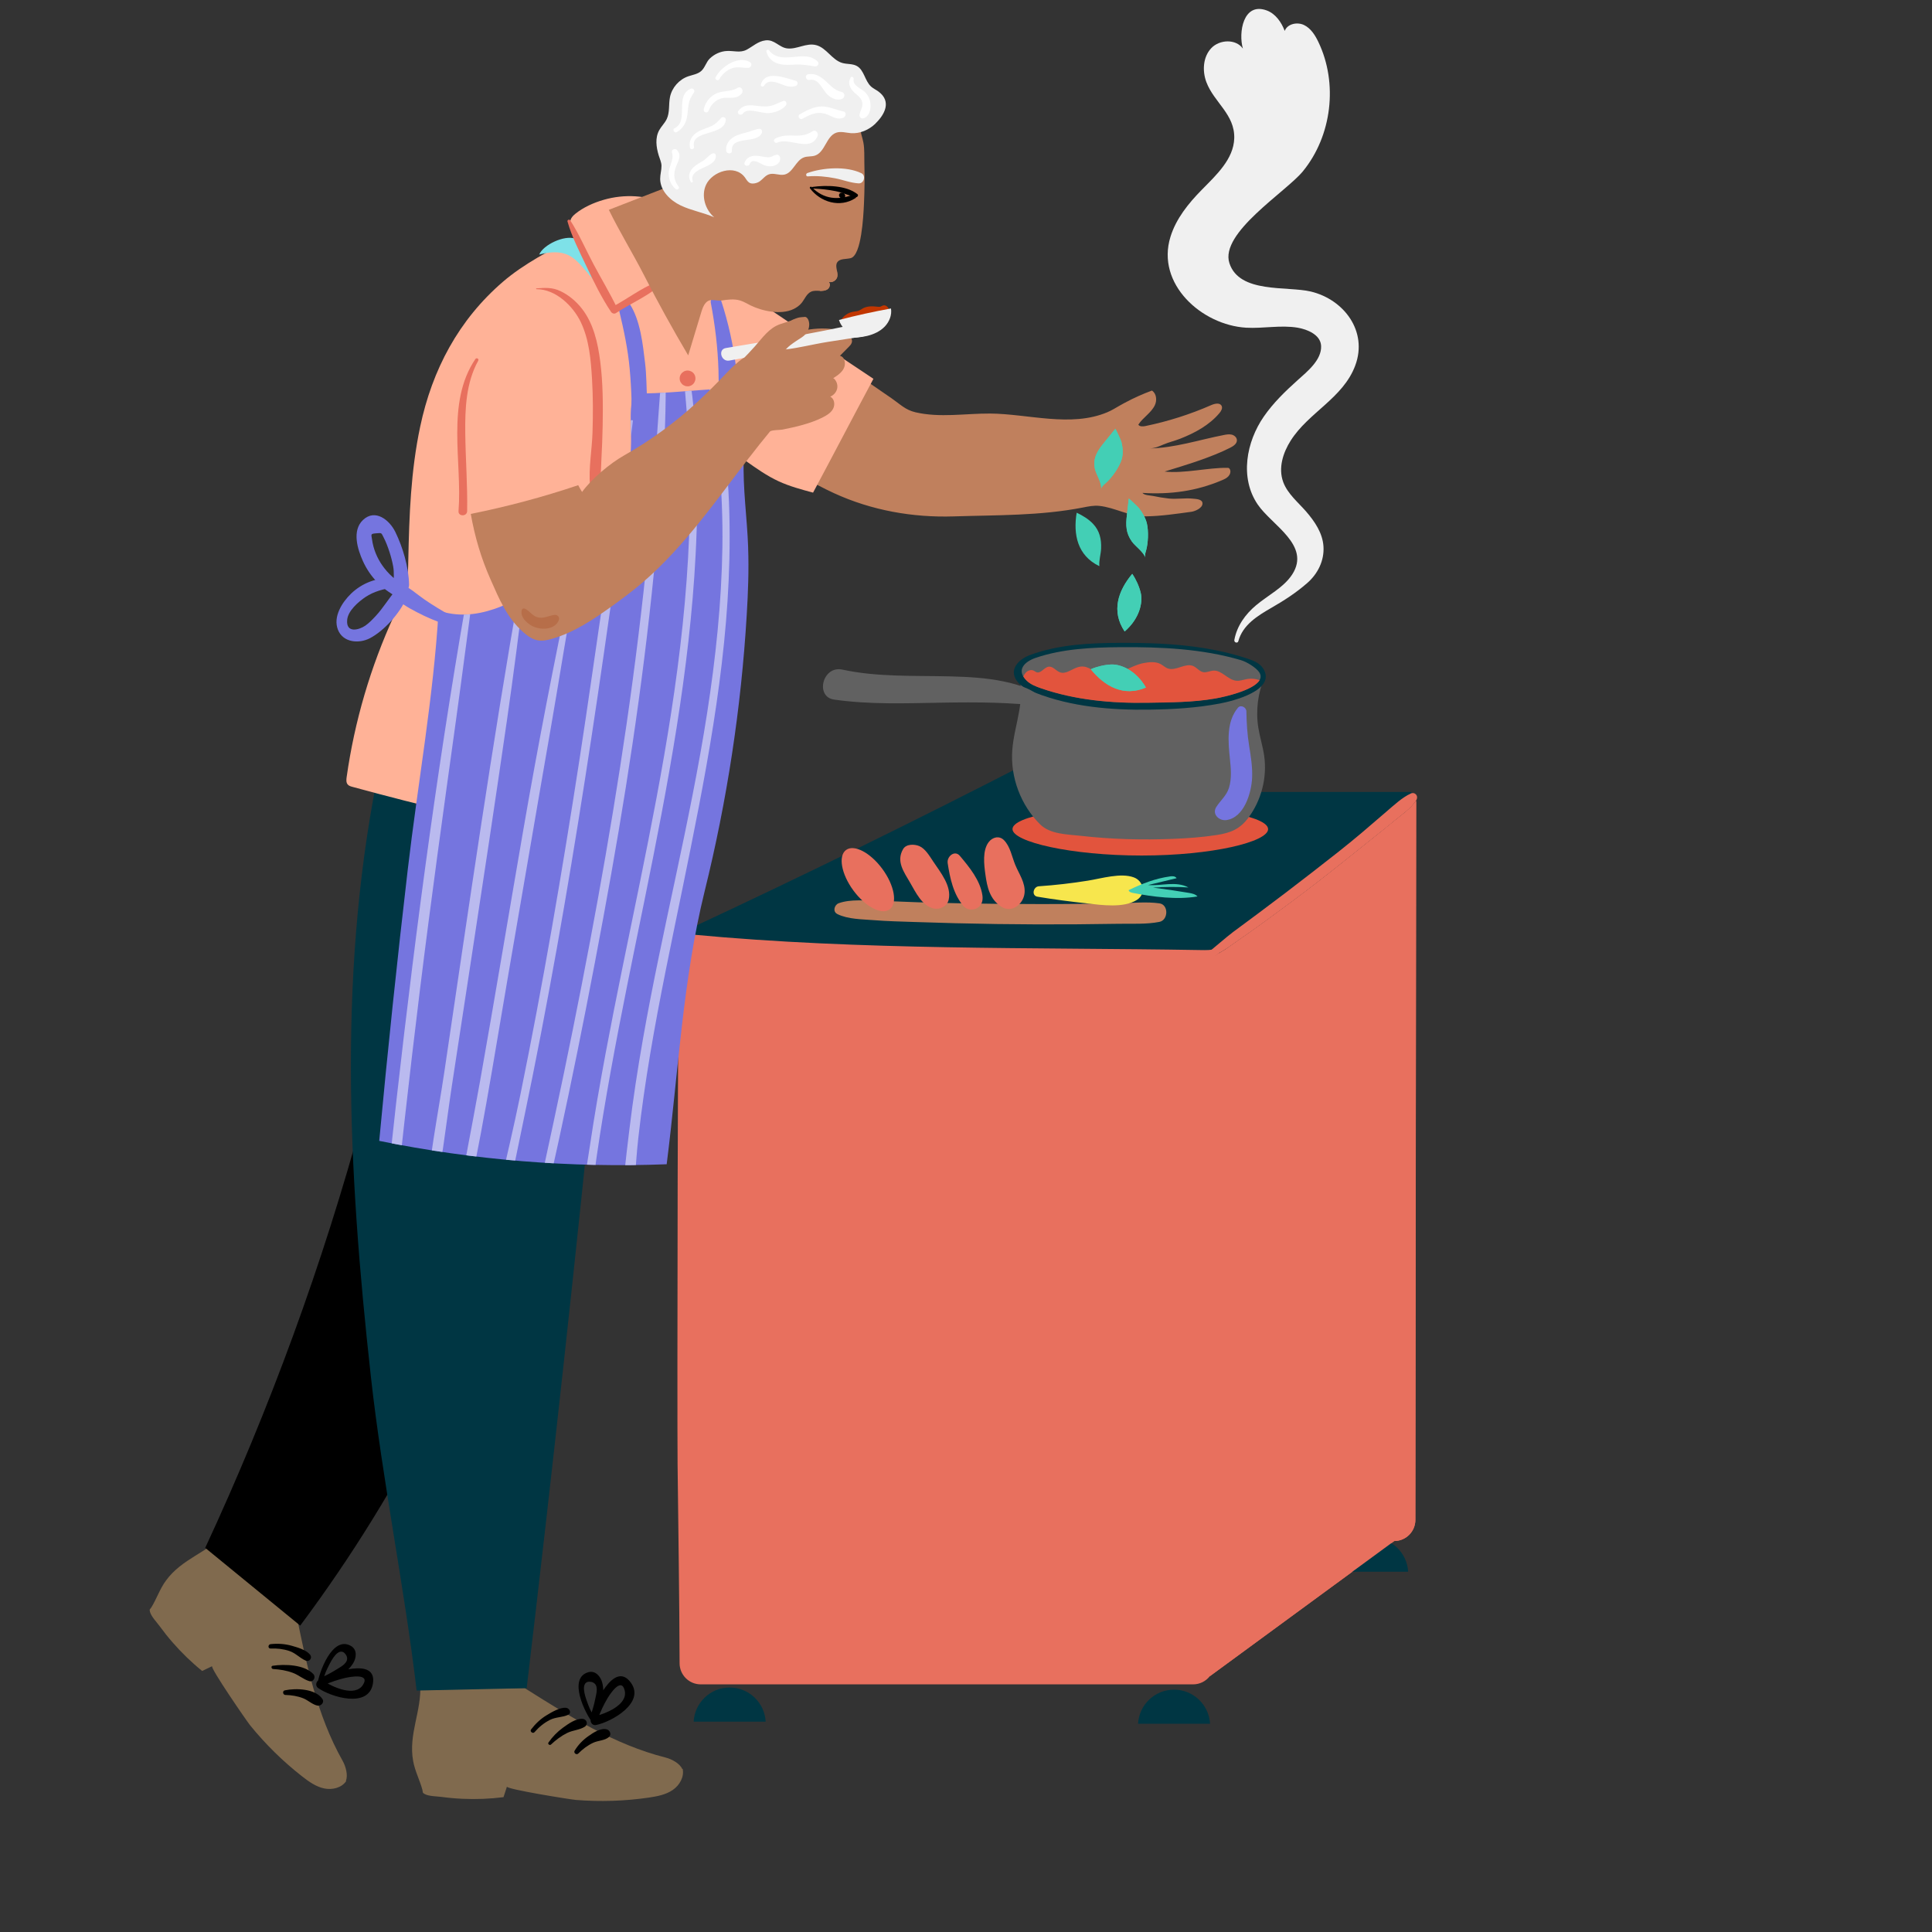 <?xml version="1.0" encoding="UTF-8"?>
<svg xmlns="http://www.w3.org/2000/svg" xmlns:xlink="http://www.w3.org/1999/xlink" viewBox="0 0 566.93 566.93">
  <rect x="0" y="0" width="566.93" height="566.93" fill="#333333" stroke="none"/>
  <defs>
    <style>
      .cls-1 {
        fill: #babaef;
      }

      .cls-2 {
        fill: none;
      }

      .cls-3, .cls-4 {
        fill: #43cfb5;
      }

      .cls-3, .cls-5, .cls-6 {
        mix-blend-mode: multiply;
      }

      .cls-7 {
        fill: #ffb297;
      }

      .cls-8 {
        fill: #003643;
      }

      .cls-9, .cls-6 {
        fill: #e8705e;
      }

      .cls-10 {
        fill: #806a4e;
      }

      .cls-5, .cls-11 {
        fill: #c0805d;
      }

      .cls-12 {
        isolation: isolate;
      }

      .cls-13 {
        fill: #b76e49;
      }

      .cls-14 {
        fill: #fff;
      }

      .cls-15 {
        fill: #f0f0f0;
      }

      .cls-16 {
        fill: #7575df;
      }

      .cls-17 {
        fill: #e2543d;
      }

      .cls-18 {
        fill: #7ee1e8;
      }

      .cls-19 {
        fill: #616161;
      }

      .cls-20 {
        clip-path: url(#clippath);
      }

      .cls-21 {
        fill: #f7e64d;
      }

      .cls-22 {
        fill: #c13600;
      }
    </style>
    <clipPath id="clippath">
      <path class="cls-2" d="M219.54,160.61c-.3-8.63-1.61-17.3-1.29-25.95.08-2.3,3.27-20.66,4.18-20.61-11.59-.69-22.92,1.4-34.6,1.4-.61.03-1.26.08-1.73.46-.56.45-.69,1.24-.77,1.95-.56,5.22.16,10.51-.33,15.74-1.42,15.22-12.69,27.72-24.96,36.83-9.08,6.73-20.68,12.49-31.34,8.71-1.48,25.35-6.1,50.76-9.05,76.03-3.1,26.5-5.89,53.04-8.37,79.61,27.71,5.65,56.09,7.96,84.35,6.86,3.39-26.7,4.72-54.1,11.16-80.19,6.56-26.54,10.7-53.68,12.33-80.98.4-6.61.65-13.24.41-19.86Z"/>
    </clipPath>
  </defs>
  <g class="cls-12">
    <g id="Illustrations">
      <g>
        <path class="cls-9" d="M415.52,234.97c-1.58,2.45-4.32,4.22-6.55,6.08-2.55,2.13-5.16,4.16-7.75,6.24-4.93,3.96-9.86,7.92-14.87,11.79-4.96,3.83-9.98,7.56-15.04,11.24-2.68,1.94-5.36,3.87-8.09,5.74-1.79,1.23-3.56,2.6-5.5,3.6-.37.26-.84.53-1.25.76-.05.03-.11,0-.17,0v-1.57c0-3.42-2.78-6.2-6.2-6.2h-150.67c-.59,0-.74,144.28-.6,156.98.22,19.47.53,38.93.59,58.44.01,3.42,2.78,6.19,6.2,6.19h144.49c1.97,0,3.72-.92,4.86-2.35l54.17-39.71c3.42,0,6.2-2.78,6.2-6.2l.23-210.6c0-.15-.01-.29-.04-.42ZM356.29,488.05c0,.2-.01.39-.03.59.02-.19.03-.39.03-.59h0ZM355.68,490.72c.02-.05.05-.1.07-.15-.02.05-.05.1-.07.15ZM355.88,490.27c.03-.08.06-.15.09-.23-.03.08-.06.16-.09.23ZM356.05,489.76c.03-.1.05-.19.07-.29-.02.1-.05.19-.07.29ZM356.18,489.21c.02-.12.04-.24.06-.36-.02.12-.03.24-.06.36Z"/>
        <g>
          <path class="cls-22" d="M246.86,93.79c.78-1.19,2.05-2.04,3.45-2.3.59-.11,1.2-.12,1.75-.35.4-.16.75-.43,1.12-.64,1.25-.69,2.77-.69,4.19-.51.32.04.65.08.96,0,.28-.09.52-.28.8-.36.46-.13.97.08,1.29.43s.49.82.57,1.29"/>
          <path class="cls-8" d="M413.21,461.2c-.31-5.57-4.92-10-10.57-10-5.65,0-10.26,4.43-10.56,10.01h21.14Z"/>
          <path class="cls-8" d="M302.42,223.43c-32.87,16.94-66.08,33.23-99.6,48.86-.95.44-.71,1.85.33,1.95,49.63,4.68,99.39,3.71,149.18,4.55,1.57.03,3.17.05,4.68-.4,1.85-.55,3.41-1.77,4.93-2.96l52.38-41.2c.77-.6.34-1.83-.63-1.83h-57.73"/>
          <path class="cls-17" d="M372.12,243.29c0,3.74-16.41,7.76-37.13,7.76s-37.88-4.02-37.88-7.76,16.79-6.77,37.5-6.77,37.5,3.03,37.5,6.77Z"/>
          <path class="cls-10" d="M200.3,519.06s-.08,0-.12.01c-.67-1.55-2.99-2.86-4.86-3.33-14.97-3.77-28.31-12.14-41.36-20.39-3.11-.02-30.64.53-30.64-.99.4,7.88-3.53,14.49-2.08,22.43.54,2.95,1.91,5.51,2.69,8.35.22.8-.08.9.7,1.31,1.32.69,3.56.66,5.02.85,2,.27,4.01.45,6.02.54,4.03.19,8.08.03,12.08-.48.34-1.03.67-2.06,1.01-3.1-.28.76,18.62,3.79,20.25,3.92,7.15.57,14.36.34,21.45-.7,2.41-.36,4.89-.83,6.91-2.2,2.02-1.37,3.47-3.84,2.95-6.22Z"/>
          <path d="M156.85,508.29c1.29-1.49,2.8-2.74,4.57-3.62,1.74-.87,3.61-.68,5.29-1.47,1.12-.52.39-1.93-.56-2.05-1.79-.23-4.35,1.32-5.84,2.23-1.76,1.08-3.23,2.49-4.48,4.13-.44.58.54,1.34,1.02.78h0Z"/>
          <path d="M161.71,511.9c1.42-1.34,3-2.53,4.75-3.39,1.63-.8,3.67-.86,5.15-1.83,1.06-.7.59-2.19-.62-2.3-1.97-.17-4.25,1.48-5.78,2.59-1.68,1.22-3.07,2.65-4.26,4.35-.32.47.37.95.76.59h0Z"/>
          <path d="M169.71,514.54c1.27-1.27,2.71-2.37,4.35-3.14,1.5-.7,3.39-.61,4.64-1.7.79-.68.3-1.93-.58-2.21-1.79-.56-4.07.97-5.49,1.98-1.63,1.15-2.96,2.53-4,4.24-.41.67.53,1.39,1.08.84h0Z"/>
          <path d="M175.08,504.81c-1.05-1.47-1.95-3.03-2.55-4.74-.48-1.38-2.11-5.31-.44-6.38.34-.22.77-.22,1.18-.18.21.02.42.06.62.14,1.93.78,1.08,3.37.8,4.8-.34,1.77-.88,3.48-1.42,5.2-.44,1.42,1.7,1.96,2.2.61.74-2,1.63-3.94,2.71-5.77.88-1.51,4.14-6.4,5.12-2.48,1.08,4.32-5.82,6.96-9.07,7.7-1.62.37-.93,2.81.68,2.48,4.55-.91,14.52-6.53,10.2-12.44-4.91-6.72-10.72,6.57-11.83,9.91.73.2,1.47.4,2.2.61.9-3.26,2.1-7.05,1.26-10.44-.46-1.86-2.03-3.76-4.16-3.12-6.02,1.79-.82,12.21,1.42,14.97.49.61,1.56-.2,1.09-.84Z"/>
          <path class="cls-10" d="M101.59,522.63s-.06-.06-.09-.08c.66-1.56,0-4.14-.94-5.82-7.61-13.44-10.76-28.87-13.8-44-2.14-2.26-21.54-21.8-20.44-22.85-5.43,5.73-12.92,7.45-17.66,13.98-1.76,2.43-2.67,5.19-4.18,7.71-.43.72-.71.56-.47,1.41.41,1.44,1.98,3.03,2.85,4.22,1.19,1.63,2.44,3.21,3.77,4.73,2.65,3.05,5.55,5.86,8.69,8.4.98-.47,1.96-.94,2.94-1.41-.74.32,10.11,16.09,11.14,17.36,4.52,5.57,9.66,10.62,15.31,15.03,1.92,1.5,3.98,2.96,6.36,3.48,2.38.52,5.18-.14,6.53-2.16Z"/>
          <path d="M79.4,483.75c1.87-.08,3.7.12,5.48.71,1.89.63,3.02,2.03,4.75,2.8,1.16.51,2.14-.73,1.34-1.73-1.14-1.4-3.61-2.09-5.31-2.58-2.04-.58-4.15-.72-6.25-.49-.81.09-.85,1.33,0,1.29h0Z"/>
          <path d="M80.14,489.76c1.97.11,3.93.43,5.79,1.12,1.72.64,3.11,1.92,4.83,2.44,1.22.37,2.01-1.19,1.2-2.06-2.61-2.82-8.43-2.99-11.95-2.45-.56.09-.39.92.13.95h0Z"/>
          <path d="M83.75,497.37c1.79.05,3.56.32,5.23.98,1.45.58,2.63,1.8,4.14,2.14,1.05.23,2.17-.93,1.49-1.94-2.05-3.06-7.81-3.22-11.04-2.53-.78.17-.57,1.33.18,1.36h0Z"/>
          <path d="M94.48,494.54c.33-1.78.84-3.5,1.67-5.12.67-1.31,2.38-5.19,4.31-4.72.39.1.7.41.94.73.13.17.25.35.32.54.77,1.93-1.69,3.11-2.92,3.89-1.51.97-3.13,1.77-4.74,2.56-1.33.66-.25,2.58,1.08,2.01,1.95-.84,3.97-1.54,6.05-2.03,1.7-.4,7.49-1.43,5.33,1.99-2.38,3.76-9.05.59-11.83-1.25-1.39-.92-2.67,1.26-1.32,2.21,3.8,2.66,14.75,5.99,16.04-1.21,1.47-8.19-12.16-3.22-15.34-1.71l1.08,2.01c2.97-1.6,6.55-3.34,8.43-6.3,1.03-1.62,1.32-4.06-.61-5.16-5.45-3.12-9.4,7.84-9.85,11.36-.1.78,1.22.99,1.37.21Z"/>
          <path class="cls-11" d="M330.04,118.21c2.57-1.39,5.24-2.59,7.98-3.6,1.36.86,1.55,2.89.84,4.34-1.12,2.28-3.49,3.57-4.83,5.67.43.62,1.35.55,2.09.4,6.64-1.37,13.13-3.44,19.34-6.16,1.03-.45,2.53-.76,3.02.25.33.69-.13,1.5-.63,2.09-2.97,3.56-7.28,5.87-11.54,7.54-1.61.63-3.35,1.03-4.94,1.71-1.37.59-2.58,1.12-4.15,1.15,7.49-.14,14.55-2.52,21.9-3.95.77-.15,1.56-.29,2.32-.11.76.19,1.47.8,1.52,1.58.06,1.06-1.01,1.78-1.96,2.26-5.72,2.9-13.11,5.1-19.25,6.99,5.62.65,12.76-1.17,18.41-1.09.13,0,.26,0,.38.06.18.07.3.24.38.41.31.67.04,1.48-.46,2.02s-1.19.85-1.86,1.14c-7.57,3.22-15.16,4.23-23.36,3.73.62.75,2.24.71,3.14.9,1.49.32,3.01.57,4.53.74,2.37.26,4.79-.2,7.17.05.94.1,2.71.14,2.78,1.34.09,1.44-2.26,2.38-3.26,2.51-4.44.6-8.92,1.28-13.41,1.34-4.86.07-8.94-2.6-13.66-3.08-1.58-.16-3.17.17-4.73.48-12.61,2.46-25.14,2.2-37.89,2.61-12.06.39-24.13-1.75-35.12-6.79-13.2-6.05-24.81-15.33-35.41-25.14-5.65-5.23-4.7-8.59-3.19-15.66,1.51-7.07,3.78-13.99,6.76-20.58-.25.56,17.6,12.12,19.28,13.27,6.57,4.52,13.14,9.05,19.7,13.57,3.25,2.24,6.51,4.48,9.76,6.72,2.42,1.67,3.97,3.36,6.91,4.05,7.2,1.69,14.69.33,21.99.38,11.14.09,23.67,4.13,34.36-.39,1.24-.52,2.39-1.24,3.56-1.91.5-.29,1-.57,1.51-.84Z"/>
          <path class="cls-7" d="M210.73,80.64c10.22,6.78,35.35,23.74,45.57,30.52-6.17,11.54-11.54,21.86-17.71,33.4-3.42-.92-6.86-1.84-10.08-3.32-3.47-1.6-6.61-3.83-9.73-6.04-4.28-3.03-8.55-6.07-12.83-9.1"/>
          <path d="M106.49,327.53c-11.81,43.43-27.31,85.86-46.27,126.68,9.29,7.6,18.58,15.21,27.87,22.81,14.98-20.04,28.18-41.4,39.41-63.75"/>
          <path class="cls-8" d="M111.79,222.87c-12.82,60.08-9.71,120.19-2.94,181.25,3.31,29.92,9.9,62.06,13.41,91.96,10.76-.24,21.53-.47,32.29-.71,7.51-63.32,14.45-126.72,20.81-190.17"/>
          <path class="cls-7" d="M195.62,59.91c-5.73-2.68-12.44-3.03-18.49-1.27-2.91.84-5.91,2.17-8.28,4.08-3.08,2.49-.58,3.91-.15,7.05-7.1,3.52-15.05,7.69-21.06,12.86-13.05,11.22-20.81,25.82-24.35,42.61-2.75,13-3.21,25.98-3.48,39.21-.04,2.13-.09,4.27-.48,6.36-.65,3.46-2.24,6.67-3.71,9.87-6.89,15-11.59,31.01-13.9,47.35-.11.75-.18,1.62.33,2.19.34.39.88.55,1.38.68,20.56,5.56,41.43,11.17,62.73,10.99,2.84-.02,5.76-.17,8.36-1.32,2.77-1.23,4.93-3.49,6.83-5.84,7.98-9.83,12.69-21.87,16.72-33.88,4.83-14.41,8.84-29.1,12.08-43.96,2.89-13.27,5.16-26.8,4.47-40.36-.63-12.38-3.72-24.49-6.79-36.49"/>
          <path class="cls-18" d="M160.54,74.22c2.07-.32,4.17-.28,6.05.56,2.01.9,3.52,2.62,4.96,4.28,1.06,1.22,2.07,2.54,3.22,3.67.43-4.27-1.92-8.32-5.08-11.18-.69-.62-.1-1.23-.97-1.53-3.13-1.1-9.29,1.79-10.5,4.68.76-.2,1.53-.37,2.31-.49Z"/>
          <path class="cls-16" d="M181.69,91.13c1.36,5.72,2.56,11.28,3.09,17.15.28,3.08.46,6.17.54,9.25.07,2.85-.73,6.44.73,8.96.73,1.28,2.67,1.28,3.4,0,1.47-2.56.59-6.12.44-8.96-.19-3.6-.16-7.46-.6-11.04-.67-5.55-1.38-12.41-4.45-17.22-.93-1.46-3.55.15-3.14,1.86h0Z"/>
          <path class="cls-16" d="M208.6,88.96c1.23,6.49,2.03,13.08,2.23,19.69.09,3.11.13,6.21.02,9.32-.11,3.05-.95,6.49-.03,9.43.63,2.02,3.71,2.72,4.78.62,1.45-2.86,1.14-6.33,1.09-9.47-.05-3.5-.24-7.01-.67-10.49-.84-6.8-2.29-13.42-4.43-19.93-.63-1.92-3.38-1.13-3,.83h0Z"/>
          <path class="cls-16" d="M219.54,160.61c-.3-8.63-1.61-17.3-1.29-25.95.08-2.3,3.27-20.66,4.18-20.61-11.59-.69-22.92,1.4-34.6,1.4-.61.03-1.26.08-1.73.46-.56.45-.69,1.24-.77,1.95-.56,5.22.16,10.51-.33,15.74-1.42,15.22-12.69,27.72-24.96,36.83-9.08,6.73-20.68,12.49-31.34,8.71-1.48,25.35-6.1,50.76-9.05,76.03-3.1,26.5-5.89,53.04-8.37,79.61,27.71,5.65,56.09,7.96,84.35,6.86,3.39-26.7,4.72-54.1,11.16-80.19,6.56-26.54,10.7-53.68,12.33-80.98.4-6.61.65-13.24.41-19.86Z"/>
          <g class="cls-20">
            <g>
              <path class="cls-1" d="M207.68,111.16c2.94,16.36,4.55,32.83,4.3,49.46-.25,16.27-1.97,32.49-4.47,48.56-5.01,32.16-13.22,63.71-18.85,95.76-1.55,8.82-2.91,17.69-3.98,26.58-1.08,9.07-2.36,18.45-1.93,27.6.07,1.6,2.26,1.53,2.44,0,.99-8.37,1.19-16.82,2.12-25.21.92-8.25,2.12-16.46,3.49-24.65,2.73-16.28,6.17-32.43,9.48-48.6,6.5-31.83,12.99-63.88,13.75-96.46.42-17.86-.69-36-5.3-53.32-.18-.69-1.17-.39-1.05.29h0Z"/>
              <path class="cls-1" d="M200.41,106.1c.42,8.51,1.49,16.97,1.81,25.49.32,8.53.33,17.06,0,25.59-.67,17.43-2.62,34.8-5.28,52.03-5.17,33.46-12.97,66.42-19.19,99.68-1.72,9.2-3.32,18.43-4.7,27.69-1.38,9.23-3.26,18.85-3.14,28.2.01.98,1.55,1.26,1.76.24,1.7-8.32,2.16-16.96,3.38-25.37,1.23-8.46,2.64-16.89,4.16-25.3,3.04-16.85,6.54-33.61,9.95-50.38,6.79-33.45,13.22-67.13,14.97-101.3.49-9.53.64-19.1.25-28.64-.37-9.32-.87-18.95-2.99-28.05-.13-.54-1.01-.43-.98.13h0Z"/>
              <path class="cls-1" d="M194.12,109.86c-1.37,16.86-2.25,33.75-3.9,50.59-1.71,17.4-3.85,34.76-6.36,52.06-4.99,34.29-11.33,68.36-18.36,102.28-3.98,19.19-8.28,38.31-12.28,57.5-.27,1.29,1.67,1.84,1.98.55,8.31-34.21,15.4-68.77,21.8-103.38s11.54-67.73,14.93-101.9c1.9-19.13,3.64-38.46,3.4-57.7,0-.78-1.14-.76-1.2,0h0Z"/>
              <path class="cls-1" d="M185.14,123.46c-2.52,16.51-5.26,32.98-7.73,49.5-2.47,16.56-4.78,33.14-7.33,49.69-5.1,33.08-10.74,66.08-17.44,98.87-3.76,18.38-8.62,36.58-12.02,55.02-.2,1.07,1.31,1.51,1.64.45,4.96-15.91,8.08-32.53,11.49-48.83,3.47-16.57,6.66-33.21,9.64-49.87,5.89-32.96,10.93-66.07,15.63-99.21,2.62-18.48,4.49-37.02,6.67-55.54.04-.31-.5-.39-.55-.07h0Z"/>
              <path class="cls-1" d="M167.73,169.89c-5.14,24.45-9.89,48.91-14.15,73.53-4.27,24.65-8.35,49.33-12.73,73.95-2.51,14.11-5.41,28.16-7.66,42.31-.21,1.35,1.77,1.97,2.1.58,5.78-24.25,9.51-49.09,13.76-73.64,4.27-24.65,8.44-49.31,12.74-73.95,2.46-14.13,4.64-28.31,7.27-42.42.16-.86-1.15-1.24-1.33-.37h0Z"/>
              <path class="cls-1" d="M152.73,171.12c-8.36,47.56-15.22,95.37-22.3,143.14-1.96,13.22-4.73,26.56-5.51,39.91-.06,1.03,1.55,1.23,1.79.24,2.87-11.67,4.06-23.83,5.87-35.7,1.82-11.94,3.65-23.87,5.48-35.81,3.66-23.88,7.27-47.77,10.72-71.69,1.92-13.28,3.6-26.6,5.28-39.91.09-.75-1.2-.93-1.33-.18h0Z"/>
              <path class="cls-1" d="M138.49,166.83c-9.33,51.86-16.29,104.06-22.2,156.42-.81,7.2-1.6,14.4-2.37,21.6-.8,7.5-2.26,15.3-2.02,22.85.04,1.28,2,1.65,2.31.31,1.44-6.11,1.63-12.61,2.29-18.84.7-6.59,1.41-13.17,2.15-19.75,1.45-12.96,2.97-25.91,4.56-38.85,3.25-26.37,6.9-52.68,10.56-78.99,2.05-14.79,3.92-29.61,5.98-44.4.11-.8-1.1-1.17-1.25-.34h0Z"/>
            </g>
          </g>
          <path class="cls-9" d="M166.53,65.01c1.25,4.47,3.56,8.91,5.54,13.1,2.14,4.53,4.44,9.22,7.22,13.39.3.45.94.7,1.44.38,4.08-2.69,8.82-4.71,12.58-7.82.56-.46-.04-1.52-.73-1.25-4.54,1.8-8.59,4.98-12.91,7.25l1.44.38c-2.1-4.38-4.65-8.59-6.93-12.88s-4.25-8.85-6.84-12.89c-.26-.41-.94-.16-.81.34h0Z"/>
          <path class="cls-9" d="M157.42,84.86c5.64-.04,10.75,4.94,13.02,9.69,2.48,5.2,2.95,11.11,3.29,16.78.31,5.18.3,10.37.14,15.56-.15,5.07-1.2,10.55-.73,15.58.13,1.41,2.19,1.89,2.6.35.68-2.58.59-5.44.74-8.1.18-3.31.31-6.63.37-9.95.11-6.23.08-12.54-.72-18.73-.7-5.43-1.95-11.09-5.39-15.49-1.68-2.14-3.81-3.95-6.27-5.12s-4.49-.98-7.05-.81c-.15,0-.15.24,0,.24h0Z"/>
          <path class="cls-9" d="M139.49,105.36c-8.7,12.89-3.81,30.14-4.94,44.63-.13,1.61,2.5,1.64,2.53,0,.14-7.62-.46-15.21-.55-22.82-.09-7.21.22-14.87,3.8-21.32.31-.55-.49-1-.84-.49h0Z"/>
          <path class="cls-9" d="M199.75,112.19l.02.03.36.47c.21.22.46.38.74.48.18.1.37.16.58.16.31.07.61.05.92-.04l.55-.23.47-.36c.22-.21.38-.46.48-.74.14-.27.21-.57.2-.89v-.03c0-.42-.1-.81-.31-1.17-.21-.35-.48-.63-.83-.83l-.55-.23c-.41-.11-.82-.11-1.23,0-.3.07-.56.21-.79.42-.25.16-.45.38-.6.65-.21.36-.32.75-.32,1.17,0,.42.11.81.32,1.17h0Z"/>
          <path class="cls-11" d="M219.91,134.2c1.97-2.56,3.96-5.08,6-7.54.43-.52,2.94-.45,3.69-.6,3.84-.76,8.19-1.76,11.7-3.52,1.23-.62,2.49-1.35,3.15-2.56.66-1.21.41-3-.83-3.58,2.06-.89,2.8-3.26,1.34-5.07-.13-.16-.29-.32-.49-.33,1.34-.85,3.02-1.97,3.38-3.61.25-1.13-.06-2.7-1.38-2.98.85-.86,1.71-1.72,2.56-2.59.35-.35.71-.72.88-1.18.56-1.5-1.23-2.91-2.47-3.33-3.17-1.07-6.62-1.1-9.93-.63-.92.13-1.83.3-2.71.58-.96.3-1.86.74-2.73,1.23s-1.7,1.3-2.61,1.64c-1.78.66-3.72.98-5.52,1.71-4.32,1.76-7.44,4.13-10.61,7.47-2.83,2.98-5.72,5.91-8.74,8.7-6.53,6.02-13.71,11.25-21.44,15.62-4.16,2.35-9.5,6.82-12.35,10.73-.13-.17-1.17-1.97-1.13-1.99-10.32,3.48-20.85,6.29-31.53,8.43,1.21,6.81,3.05,13.03,5.82,19.26,2.55,5.76,4.73,11.13,9.58,15.44,1.25,1.11,2.68,2.14,4.33,2.41,1.35.23,2.73-.07,4.05-.44,6.5-1.86,12.24-5.71,17.73-9.66,3.16-2.28,6.29-4.61,9.23-7.16,11.98-10.37,21.28-23.83,31.02-36.47Z"/>
          <path class="cls-15" d="M228.23,102.77c4.96-.33,9.92-1.7,14.84-2.47,2.52-.39,5.05-.77,7.57-1.18,2.11-.34,4.24-.44,5.94-1.81.94-.76.38-2.39-.7-2.65-2.07-.51-4.21.34-6.26.77-2.49.53-4.98,1.02-7.47,1.54-4.78.98-10.06,1.62-14.44,3.87-.9.46-.5,2,.52,1.93h0Z"/>
          <path class="cls-15" d="M232.59,101.5c.49-.16.76-.44.55-.96-.31-.78-2.27-.56-2.84-.57-5.84-.06-11.57,1.26-17.3,2.16-2.41.38-1.4,4.11,1.02,3.68,3.86-.67,7.69-1.46,11.45-2.54,1.52-.43,3.01-.92,4.52-1.37.49-.15,1.02-.25,1.5-.42.28-.07.56-.13.85-.16.31.02.3-.04-.03-.19-.08.18.05.44.28.37h0Z"/>
          <path class="cls-11" d="M214.01,47.82c.73-.11,1.47.15,2.02.63s.63,1.35,1.25,1.73c.56.36,1.13.71,1.76.96,1.28.5,2.09.09,3.32-.29,1.25-.39,2.49-.84,3.7-1.35,2.42-1.02,4.73-2.29,6.9-3.77,3.03-2.07,5.76-4.56,8.93-6.42,3.16-1.86,6.94-3.05,10.5-2.19.02,1.71.69,3.16.98,4.78.35,1.91.22,4.06.27,6,.11,4,.07,8-.12,11.99-.17,3.58-.72,15.03-3.89,15.86-1.37.36-3.16.04-3.94,1.22-.81,1.22.37,2.88,0,4.3-.27,1.04-1.47,1.74-2.51,1.45.62.55.36,1.65-.31,2.13s-1.55.53-2.37.5-1.68-.1-2.44.22c-1.36.58-1.9,2.17-2.83,3.32-.64.79-1.49,1.38-2.41,1.82-3.65,1.74-9.05.63-12.55-1.08-1.03-.5-2.01-1.13-3.11-1.46-1.74-.52-3.6-.26-5.4.01-1.67.25-3.26-.83-4.64.67-.72.79-1.06,1.85-1.37,2.88-1.27,4.18-2.53,8.37-3.8,12.55-4.57-7.71-8.9-15.56-12.97-23.54-3.31-6.47-7.13-12.64-10.32-19.17"/>
          <path class="cls-15" d="M256.92,36.22c2.71-2.63,4.74-6.44.91-9.32-.71-.54-1.55-.9-2.21-1.49-1.85-1.67-2.02-4.86-4.21-6.06-1.28-.7-2.86-.47-4.26-.88-2.99-.87-4.62-4.42-7.63-5.22-2.9-.77-5.6,1.27-8.47.96-2.41-.26-3.76-2.68-6.38-2.37-2.24.26-3.71,1.76-5.58,2.75s-3.74.27-5.79.37c-1.87.09-3.68.92-5.02,2.22-1.09,1.05-1.4,2.7-2.55,3.69-1.04.89-2.48,1.09-3.73,1.51-2.7.91-4.83,3.32-5.4,6.11-.43,2.13-.02,4.46-.95,6.43-.56,1.19-1.57,2.13-2.21,3.28-1.26,2.29-.87,4.97-.16,7.36.31,1.05.81,2.01.83,3.08.02,1.26-.4,2.58-.39,3.87.04,3.47,2.92,6.3,6.05,7.79s6.62,2.06,9.8,3.46c-2.68-2.28-3.86-6.34-2.39-9.53,1.82-3.94,8.45-6.15,11.39-2.19.41.55.73,1.21,1.31,1.57.86.52,2.3.14,3.07-.41.92-.65,1.59-1.68,2.7-2.05,1.45-.49,3.05.41,4.54.08,2.54-.56,3.3-4.19,5.76-5.06,1.03-.37,2.19-.17,3.22-.52,2.97-1.01,3.28-5.71,6.24-6.72,1.36-.46,2.84.03,4.27.14,2.66.21,5.33-.97,7.25-2.83Z"/>
          <path d="M237.68,55.25c3.06,4.09,8.81,5.81,13.32,2.9.54-.35.2-1.36-.46-1.1-4.48,1.78-8.87,1.48-12.37-2.18-.24-.25-.71.09-.49.38h0Z"/>
          <path d="M238.47,55.31c2.28.11,4.55.33,6.79.79,2.01.41,3.84,1.32,5.82,1.76.47.1.97-.54.52-.89-3.32-2.62-9.14-2.66-13.13-2.13-.29.04-.31.45,0,.47h0Z"/>
          <path d="M247.63,57.73c.07-.16.02-.33-.05-.48l.06.14s-.01-.04-.02-.07l.02.16s0-.05,0-.07l-.02.16s0-.04.02-.07l-.06.15s.03-.05.04-.07l-.1.13h.01c-.27.02-.53.06-.8.09.02,0,.03.02.05.03l-.14-.11h.01c-.06-.09-.12-.19-.17-.29.03.09.07.17.11.26l-.07-.17s.02.04.02.07l-.03-.19s0,.06,0,.09l.03-.2s0,.03-.02.05l.08-.18s-.01.02-.02.03l1.19-.15c-.09-.1-.21-.17-.31-.26-.03-.02-.06-.05-.09-.07-.08-.06-.16-.09-.26-.13l-.19-.03-.19.03c-.15.04-.28.14-.38.26-.08.11-.13.21-.14.35-.02.17.01.31.09.47.05.12.16.21.25.31.09.1.2.18.31.26.19.14.47.13.68.04.22-.09.36-.26.44-.49.03-.09.04-.2.04-.3,0-.16-.05-.31-.13-.45-.15-.26-.44-.47-.75-.45l.18.02c-.08-.02-.17-.03-.25-.03-.29,0-.57.2-.64.49-.09.37.06.79.41.97.11.06.23.08.36.07.11-.02.24-.06.32-.15.06-.07.09-.13.13-.22h0Z"/>
          <path class="cls-15" d="M237.04,51.76c2.69-.23,5.39.05,8.04.56,2.29.44,4.55,1.36,6.88,1.49,1.55.09,2.23-2.29.81-2.98-4.44-2.15-11.31-1.66-15.86-.05-.5.18-.46,1.03.13.98h0Z"/>
          <path class="cls-5" d="M241.71,79.94c-.19-.03-.41-.05-.57.07-.11.09-.16.24-.2.38-.43,1.62-.55,3.31-.37,4.98.8.02,1.64-.03,2.28-.5.66-.49.92-1.59.31-2.13,1.04.29,2.25-.41,2.51-1.45.13-.53.05-1.09-.06-1.65-.16.03-.31.08-.46.12-1.12.28-2.3.35-3.44.2Z"/>
          <path class="cls-5" d="M217.47,54.38c-1.78-2.75-5.51-3.01-7.61-.39-1.84,2.28-1.31,7.05,2.04,7.71.59.12,1.15-.62.63-1.08-.74-.66-1.53-1.09-1.99-2.02-.55-1.12-.44-2.43.21-3.47,1.39-2.23,4.57-2.15,6.36-.47.18.17.5-.05.35-.27h0Z"/>
          <path class="cls-16" d="M132.24,180.65c-2.62-1.47-5.2-3.03-7.67-4.72-2.29-1.57-4.54-3.73-7.15-4.64-1.64-.57-3.25,1.54-2.29,2.98,1.64,2.45,4.69,4.05,7.25,5.4,2.81,1.48,5.71,2.68,8.72,3.67,1.59.52,2.58-1.88,1.13-2.69h0Z"/>
          <path class="cls-16" d="M118.43,171.69c-4.86-2.9-8.48-7.71-9.26-13.39-.21-1.52-.56-1.66,1.25-1.81,1.65-.14,1.45-.14,2.09,1.09.74,1.42,1.31,2.93,1.8,4.45.44,1.36.8,2.75,1.06,4.16.34,1.85.11,3.52.2,5.37.15,2.85,4.52,2.89,4.47,0-.1-5.09-1.81-10.92-4.04-15.48-1.69-3.46-5.88-6.89-9.47-3.51-3.31,3.12-1.63,8.56-.02,12.12,2.05,4.52,5.54,8.14,9.94,10.41,2.24,1.16,4.18-2.09,1.99-3.4h0Z"/>
          <path class="cls-16" d="M115.08,169.83c-4.37-.54-8.89,1.32-12.04,4.35-2.65,2.55-5.38,6.82-3.87,10.62,1.49,3.77,6.14,4.16,9.36,2.49,4.18-2.17,8.76-7.31,10.63-11.6.81-1.86-1.5-4.23-3.09-2.39-2.06,2.38-3.64,5.12-5.8,7.44-.95,1.02-1.94,2.07-3.1,2.87-1.81,1.24-5.68,2.32-5.29-1.74.26-2.7,3.33-5.31,5.39-6.69,2.45-1.64,5.27-2.34,8.15-2.81,1.57-.26.96-2.38-.34-2.54h0Z"/>
          <path class="cls-11" d="M213.12,109.77c3.09-2.41,5.81-5.25,8.42-8.16,2.26-2.53,4.15-5.41,7.48-6.52,2.23-.74,5.41-1.83,7.04-2.1,1.41-.24,2.57,3.79-.73,5.97-1.16.77-2.35,1.49-3.44,2.35-1.2.95-2.17,2.2-2.77,3.6"/>
          <path class="cls-4" d="M323.08,143.52c.18-.78.87-1.31,1.47-1.84,1.78-1.58,3.93-4.64,4.61-6.94.47-1.59.3-3.53-.1-5.11-.09-.37-1.71-3.88-1.78-3.79-1.12,1.38-2.25,2.77-3.37,4.15-1.97,2.43-3.24,4.49-2.62,7.56.33,1.64,2.17,4.32,1.8,5.96Z"/>
          <path class="cls-4" d="M336.09,163.63c-.22-.76.04-1.48.24-2.17.57-2.05.75-5.55.21-7.85-.37-1.59-1.35-3.27-2.35-4.54-.23-.3-2.95-2.86-2.96-2.76-.19,1.64-.38,3.28-.56,4.92-.33,2.88-.32,5.17,1.49,7.7.96,1.35,3.47,3.1,3.93,4.7Z"/>
          <path class="cls-4" d="M323.11,160.96c.11-2.73-.42-5.19-2.36-7.24-1.34-1.42-3.05-2.44-4.81-3.27-1.05,6.34.19,12.58,6.66,15.69-.16-1.73.44-3.45.51-5.19Z"/>
          <path class="cls-4" d="M334.75,174.04c-.43-1.9-1.4-4.03-2.5-5.64-4.13,4.92-6.23,10.93-2.23,16.9,4.4-3.81,5.36-8.5,4.73-11.26Z"/>
          <path class="cls-14" d="M199.13,54.77c-1.75-2.37-1.51-4.38-.32-6.92.65-1.38.95-2.7-.2-3.88-.58-.59-1.69,0-1.42.83.7,2.19-1.04,4.05-.97,6.28.05,1.72.74,3.25,2.02,4.38.46.4,1.31-.14.9-.69h0Z"/>
          <path class="cls-14" d="M203.29,53.19c-.91-2.57,2.46-3.63,4.14-4.44,1.29-.62,2.93-1.68,2.58-3.31-.1-.45-.61-.56-.97-.4-1.04.48-1.77,1.57-2.77,2.18-.89.55-1.84,1.04-2.63,1.74-1.35,1.2-1.91,2.86-.92,4.45.18.28.69.1.56-.24h0Z"/>
          <path class="cls-14" d="M203.65,43.02c-1-5.03,8.92-2.96,9.33-7.86.06-.69-.9-1.04-1.35-.56-.87.91-1.56,1.76-2.72,2.33-1.37.67-2.89.99-4.19,1.78-1.65,1-2.71,2.69-2.25,4.64.18.78,1.34.44,1.19-.33h0Z"/>
          <path class="cls-14" d="M198.61,38.76c1.61-.91,2.54-2.39,2.94-4.17.28-1.27.29-2.58.5-3.86.23-1.46.81-2.41,1.6-3.61.35-.53-.24-1.37-.86-1.12-4.99,1.96-.47,9.54-4.84,11.62-.76.36-.08,1.56.67,1.14h0Z"/>
          <path class="cls-14" d="M207.95,32.47c.8-2.15,2.63-3.72,4.98-3.78,1.8-.05,3.45.3,4.72-1.25.7-.86-.19-2.31-1.26-1.64-2.07,1.29-4.59.63-6.71,1.89-1.64.98-2.77,2.52-3.17,4.38-.21.95,1.11,1.3,1.44.4h0Z"/>
          <path class="cls-14" d="M211.07,23.24c.88-1.49,2.27-2.78,3.96-3.29,1.51-.46,3.01.03,4.54-.04.89-.04,1.29-1.25.47-1.72-3.45-1.97-8.42,1.39-10.03,4.43-.37.7.66,1.31,1.07.62h0Z"/>
          <path class="cls-14" d="M217.97,33.34c1.37-1.98,5.62.07,7.71-.15,1.83-.19,3.69-.81,4.91-2.23.47-.54.04-1.62-.77-1.33-1.26.46-2.42,1.16-3.74,1.45-1.66.36-3.26.03-4.91-.13-1.86-.18-3.38.04-4.52,1.61-.57.8.76,1.58,1.32.77h0Z"/>
          <path class="cls-14" d="M214.77,44.22c-.31-4.57,7.27-1.86,8.77-5.17.23-.52-.03-1.29-.71-1.24-1.15.09-2.22.61-3.32.93s-2.3.57-3.38,1.03c-1.82.77-3.27,2.37-3.04,4.45.12,1.05,1.75,1.09,1.67,0h0Z"/>
          <path class="cls-14" d="M220.01,48.12c.71-1.84,2.93-.23,3.94.23.76.34,1.58.5,2.42.43,1.44-.12,2.88-1.11,2.52-2.68-.12-.5-.69-.8-1.17-.67-.95.26-1.45.8-2.51.73-1.11-.07-2.17-.42-3.28-.45-1.55-.05-2.86.49-3.44,1.99-.37.95,1.17,1.37,1.53.42h0Z"/>
          <path class="cls-14" d="M228.11,41.85c3.35-1.65,9.63,2.96,11.77-1.85.39-.88-.48-2.13-1.47-1.47-2.14,1.43-3.94,1.29-6.43,1.23-1.6-.03-3.13.15-4.54.94-.75.42-.09,1.51.67,1.14h0Z"/>
          <path class="cls-14" d="M235.49,34.85c2.75-1.57,4.88-2.4,7.89-.98,1.34.63,2.64,1.29,4.09.67.77-.32,1.04-1.63,0-1.84-2.06-.42-4.21-1.48-6.33-1.47-2.31.02-4.48,1.18-6.43,2.29-.85.49-.08,1.81.77,1.32h0Z"/>
          <path class="cls-14" d="M224.18,25.16c1.28-2.05,3.68-1,5.4-.33,1.31.51,2.49.82,3.88.41.75-.22.79-1.36,0-1.56-2.94-.75-8.84-3.28-10.19,1.09-.17.55.62.86.91.38h0Z"/>
          <path class="cls-14" d="M224.9,15.16c.51,2.07,2.06,3.25,4.11,3.68,1.43.3,2.89.17,4.33.11,2.04-.09,3.74.19,5.73.53.8.13,1.52-.8.84-1.45-3.92-3.8-10.59,1.44-14.29-3.3-.29-.37-.83.04-.74.43h0Z"/>
          <path class="cls-14" d="M249.58,22.8c-.84,1.59-.24,3,.98,4.22.86.86,2.03,1.51,2.39,2.75.42,1.44-.41,2.48-.72,3.8-.2.85.66,1.43,1.4,1.08,1.83-.87,2.11-3.43,1.62-5.21-.27-.97-.77-1.79-1.49-2.48-1.14-1.09-3.61-1.78-3.27-3.78.09-.52-.63-.92-.91-.38h0Z"/>
          <path class="cls-14" d="M237.54,23.46c2.73-.59,3.72,2.85,5.34,4.35,1.13,1.05,2.6,1.76,4.13,1.25.95-.32,1.09-1.82,0-2.07-2.57-.58-3.6-2.37-5.57-3.92-1.3-1.02-2.71-1.58-4.35-1.26-1.07.21-.62,1.87.45,1.64h0Z"/>
          <path class="cls-19" d="M298.44,196.82c1.51,3.66,1.33,7.79.66,11.69s-1.78,7.74-2.06,11.68c-.56,7.94,2.49,16.06,8.13,21.67,3.01,2.99,7.9,2.95,12.11,3.42,9.09,1.02,17.8,1.23,26.96.88,4.32-.17,8.68-.49,12.91-1.15,3.98-.62,6.68-1.73,9.12-4.97,3.88-5.16,5.61-11.88,4.69-18.27-.4-2.77-1.26-5.44-1.71-8.2-.8-5.02-.15-10.26,1.85-14.93"/>
          <path class="cls-8" d="M370.66,196.16c-.98-1.56-2.84-2.31-4.6-2.9-11.98-3.98-24.82-4.68-37.46-4.62-8.9.04-17.97.48-26.3,3.55-3.68,1.36-6.73,4.73-3.31,8.33,1.17,1.24,3.32,2.18,4.92,2.8,10.49,4.1,22.19,5.09,33.4,4.92,7.03-.11,13.72-.49,20.65-1.8,3.66-.69,16.73-3.86,12.71-10.28Z"/>
          <path class="cls-19" d="M369.45,197.19c-.93-1.33-3.62-2.98-5.29-3.47-11.34-3.35-23.46-3.9-35.38-3.81-8.4.06-16.95.46-24.79,3.1-3.46,1.17-5.91,3.71-2.66,6.76,1.11,1.05,2.64,1.66,4.15,2.18,9.93,3.45,20.7,4.43,31.27,4.25,6.63-.12,13.33-.11,19.86-1.25,3.45-.6,15.87-3.46,12.84-7.77Z"/>
          <path class="cls-19" d="M306.73,205.06c-1.85-.96-3.48-2.24-5.41-3.07-2.17-.93-4.42-1.52-6.73-2.01-5.17-1.08-10.52-1.37-15.79-1.5-10.49-.27-21.29.25-31.6-1.99-5.84-1.27-8.1,7.99-2.43,8.8,10.48,1.49,20.96,1.09,31.51.9,5.21-.09,10.41-.13,15.62.03,2.38.07,4.74.2,7.11.36,2.22.15,4.66.01,6.78.7,1.3.42,2.16-1.58.93-2.22h0Z"/>
          <path class="cls-17" d="M369.61,199.58c-1.13-.38-2.32-.53-3.5-.35-1.11.17-2.19.63-3.31.53-2.49-.23-4.25-3.12-6.74-2.97-1.01.06-1.99.63-2.98.45-1.14-.22-1.87-1.34-2.94-1.8-2.36-1.01-5.11,1.6-7.51.69-.73-.28-1.31-.85-1.99-1.23-1.5-.83-3.34-.64-5.03-.33-4.25.8-8.42,4.64-12.91,3.08-2.38-.83-3.79-2.76-6.59-1.81-1.71.57-3.36,2.05-5.06,1.45-1.18-.42-2.04-1.79-3.29-1.66-1.35.15-2.29,2.07-3.58,1.64-.32-.11-.58-.35-.88-.49-.79-.37-1.77,0-2.35.66-.29.32-.5.69-.67,1.08.25.41.58.84,1.05,1.28,1.11,1.05,2.64,1.66,4.15,2.18,9.93,3.45,20.7,4.43,31.27,4.25,6.63-.12,13.33-.11,19.86-1.25,2.76-.48,11.29-2.41,13-5.39Z"/>
          <path class="cls-4" d="M326.09,194.99c-1.95.07-4.22.62-6.01,1.39,4.06,4.98,9.57,8.18,16.18,5.37-2.92-5.04-7.34-6.87-10.17-6.76Z"/>
          <path class="cls-3" d="M323.08,143.52c.18-.78.87-1.31,1.47-1.84,1.78-1.58,3.93-4.64,4.61-6.94.47-1.59.3-3.53-.1-5.11-.09-.37-1.71-3.88-1.78-3.79-1.12,1.38-2.25,2.77-3.37,4.15-1.97,2.43-3.24,4.49-2.62,7.56.33,1.64,2.17,4.32,1.8,5.96Z"/>
          <path class="cls-3" d="M336.09,163.63c-.22-.76.04-1.48.24-2.17.57-2.05.75-5.55.21-7.85-.37-1.59-1.35-3.27-2.35-4.54-.23-.3-2.95-2.86-2.96-2.76-.19,1.64-.38,3.28-.56,4.92-.33,2.88-.32,5.17,1.49,7.7.96,1.35,3.47,3.1,3.93,4.7Z"/>
          <path class="cls-3" d="M334.75,174.04c-.43-1.9-1.4-4.03-2.5-5.64-4.13,4.92-6.23,10.93-2.23,16.9,4.4-3.81,5.36-8.5,4.73-11.26Z"/>
          <path class="cls-3" d="M326.09,194.99c-1.95.07-4.22.62-6.01,1.39,4.06,4.98,9.57,8.18,16.18,5.37-2.92-5.04-7.34-6.87-10.17-6.76Z"/>
          <path class="cls-16" d="M363.25,207.7c-3.39,4.06-2.86,9.88-2.36,14.79.29,2.85.61,5.89-.25,8.67-.73,2.37-2.46,3.64-3.73,5.64-1.36,2.15.88,4.14,2.96,3.85,5.21-.72,7.35-7.98,7.55-12.39.15-3.14-.38-6.37-.88-9.47-.56-3.43-.73-6.61-.8-10.07-.03-1.16-1.64-2.04-2.48-1.03h0Z"/>
          <path class="cls-13" d="M154.47,180.3c.16-.62.03-.4-.02-1.08-.05-.74-1.15-.97-1.35-.18-.56,2.2,1.96,4.3,3.78,4.98,2.36.88,5.88.67,7.05-1.9.44-.97-.28-1.83-1.29-1.68-1.7.24-3.2,1.2-4.96.68-1.54-.46-2.24-1.82-3.57-2.49l-.16,1.26-.16.23c-.06.43.56.64.68.19h0Z"/>
          <path class="cls-11" d="M245.7,268.23c3.25,1.56,7.23,1.5,10.78,1.79,3.91.32,7.84.39,11.76.53,8.05.28,16.1.48,24.15.6,7.85.11,15.69.14,23.54.08,4.13-.03,8.26-.08,12.39-.15,3.92-.07,8.05.2,11.9-.56,2.62-.51,2.77-5.06,0-5.44-3.71-.51-7.54-.12-11.28-.04-3.92.08-7.85.14-11.77.19-8.05.09-16.11.08-24.16,0s-15.69-.23-23.53-.46c-3.92-.12-7.84-.34-11.76-.41-3.67-.06-8.11-.57-11.6.68-1.27.46-1.87,2.47-.41,3.17h0Z"/>
          <ellipse class="cls-9" cx="254.67" cy="258.12" rx="5.3" ry="10.81" transform="translate(-103.36 200.69) rotate(-36.27)"/>
          <path class="cls-9" d="M265,249.17c-2.08,3.6.21,6.65,2.07,9.85,1.64,2.82,3.43,6.71,6.83,7.55,1.85.46,4.03-.58,4.48-2.54.93-4.01-2.42-8.06-4.55-11.25-1.02-1.53-2.32-3.77-4.08-4.51-1.43-.6-3.85-.66-4.75.9h0Z"/>
          <path class="cls-9" d="M278.08,253.24c.68,4.48,1.68,9.2,4.7,12.71.94,1.09,2.8,1.21,3.99.51,1.37-.8,1.72-2.25,1.51-3.72-.63-4.39-3.83-8.29-6.61-11.59-1.54-1.83-3.87.22-3.58,2.09h0Z"/>
          <path class="cls-9" d="M290.12,247.11c-1.86,2.44-1.37,6.59-.97,9.45.52,3.77,1.26,7.23,4.6,9.46,3.15,2.1,6.59-.76,6.9-3.96.29-3.01-1.61-5.57-2.72-8.25-1-2.41-1.46-5.39-3.33-7.28-1.42-1.43-3.39-.85-4.48.58h0Z"/>
          <path class="cls-21" d="M304.43,263.13c4.81.81,9.66,1.43,14.51,1.97,4.37.49,10.79,1.41,14.66-1.02,2.78-1.75,2.01-5.53-.86-6.61-3.83-1.44-9.53.32-13.5.95-4.79.77-9.56,1.32-14.4,1.65-1.63.11-2.25,2.75-.41,3.06h0Z"/>
          <path class="cls-4" d="M343.32,257.17c.71-.1,1.58-.09,1.94.53-2.79.67-5.57,1.34-8.36,2.01,1.99.16,3.99-.16,5.99-.27,2-.11,4.09.01,5.84.98-3.46-.22-6.93-.2-10.38.05,3.51.43,7.02.94,10.51,1.54.92.16,1.91.36,2.53,1.05-6.04,1.02-13.06.12-19.02-1.05-.5-.1-1.09-.3-1.18-.8,3.93-1.91,7.83-3.44,12.14-4.03Z"/>
          <path class="cls-9" d="M251.93,254.8c.19.43.39.87.58,1.3.21.46.44.79.79,1.16.38.4,1.16.11,1.13-.47-.03-.5-.1-.9-.29-1.37-.18-.44-.36-.88-.54-1.32-.5-1.21-2.21-.51-1.66.7h0Z"/>
          <path class="cls-9" d="M256.88,256.31c-.13.93-.44,2.03-.17,2.95.2.7,1.29.93,1.64.21.42-.87.35-1.96.38-2.91.04-1.03-1.7-1.31-1.85-.25h0Z"/>
          <path class="cls-9" d="M251.51,259.87c.25.62.63,1.13,1.23,1.45.28.15.65.29.98.29s.7-.15.97-.33c.63-.41.54-1.39-.21-1.61-.16-.05.04.06-.03,0-.04-.03-.1-.06-.14-.08-.12-.07-.25-.11-.38-.16.14.06.09.04-.01-.02-.03-.02-.17-.13-.07-.04.12.11-.06-.07-.08-.09.06.06.09.14.03.02-.14-.24.06.22-.02-.04-.18-.59-.83-1.02-1.45-.82-.55.18-1.07.84-.82,1.45h0Z"/>
          <path class="cls-9" d="M256.86,263.02c.28.79.9,1.48,1.74,1.68.44.1.88-.1,1.06-.52.15-.37.04-.95-.37-1.12-.1-.04-.21-.09-.31-.15-.13-.08-.02-.05,0,.02-.01-.03-.11-.1-.14-.13s-.12-.17-.05-.05-.02-.03-.03-.06c-.02-.03-.03-.05-.05-.08-.03-.06-.02-.04.03.08-.02,0-.05-.16-.06-.18-.13-.48-.68-.83-1.17-.67-.47.15-.84.67-.67,1.17h0Z"/>
          <path class="cls-9" d="M268.78,253.12c-.13.52-.34,1.09-.29,1.63.03.36.24.72.61.81s.75-.06.95-.38c.28-.48.35-1.04.46-1.57.1-.46-.14-.99-.63-1.1-.46-.11-.98.14-1.1.63h0Z"/>
          <path class="cls-9" d="M269.18,258.85c.6.57,1.53,1.18,2.39.86.53-.2.84-.91.36-1.35-.15-.14-.3-.27-.48-.35-.12-.05-.15-.06-.09-.04.04.02.04.01-.01,0-.03-.01-.38-.18-.22-.1-.11-.06-.22-.12-.33-.18-.14-.08,0,.01-.07-.04-.06-.05-.12-.1-.18-.16-.37-.35-1.01-.39-1.37,0s-.39,1,0,1.37h0Z"/>
          <path class="cls-9" d="M273.16,255.39l.13,1.6c.04.44.35.82.82.82.43,0,.84-.38.82-.82l-.07-1.6c-.02-.46-.38-.85-.85-.85-.43,0-.89.39-.85.85h0Z"/>
          <path class="cls-9" d="M273.5,259.84c-.35.74-.54,1.5-.22,2.29.2.49.6.92,1.18.9.5-.02,1.09-.36,1.18-.9.05-.29.14-.55.17-.85-.04.39,0,.1.02.01.02-.06.03-.11.05-.17-.08.19-.1.21-.03.08.16-.33.24-.67.14-1.04-.09-.31-.33-.65-.62-.81-.6-.32-1.53-.2-1.85.48h0Z"/>
          <path class="cls-9" d="M280.26,255.41c.15.5.42.97.81,1.32.47.42.99.64,1.63.63.48,0,.98-.35,1.09-.83s-.07-1.02-.52-1.28c-.06-.03-.11-.07-.17-.11.24.14.14.1.05.02s-.48-.35-.23-.18c.18.12-.01-.01-.05-.05s-.07-.09-.11-.12c.12.16.15.2.1.12-.02-.03-.04-.06-.05-.09l-.03-.06c-.06-.12-.04-.08.05.12,0-.06-.04-.13-.06-.19-.17-.66-.93-1.12-1.59-.9s-1.12.9-.9,1.59h0Z"/>
          <path class="cls-9" d="M282.12,260.99l.43.36c.12.1.23.21.37.29.08.05.17.08.26.13.36.18.83.17,1.12-.14s.33-.74.14-1.12c-.04-.08-.07-.16-.11-.23-.08-.14-.2-.27-.3-.39l-.36-.43c-.17-.2-.51-.32-.77-.32s-.59.12-.77.32-.33.48-.32.77c.01.27.1.58.32.77h0Z"/>
          <path class="cls-9" d="M293.08,252.18c-.15.71-.33,1.38-.16,2.11.22.94,1.58,1.08,2.04.27.36-.64.37-1.35.43-2.06.05-.58-.49-1.08-1.02-1.15s-1.17.27-1.29.84h0Z"/>
          <path class="cls-9" d="M293.78,256.81c-.21-.17-.42-.35-.63-.52s-.38-.28-.62-.37c-.13-.05-.27-.08-.41-.12-.72-.2-1.45.65-1.01,1.32.22.33.42.62.75.84.23.15.46.29.69.44.43.27,1.01.12,1.31-.26s.31-1.01-.08-1.33h0Z"/>
          <path class="cls-9" d="M294.13,260.41c-.06.47-.17.94-.05,1.4.08.32.38.56.7.6.35.05.64-.12.83-.4.26-.38.32-.9.43-1.34.14-.57-.22-1.13-.81-1.21-.27-.04-.5.03-.72.19-.26.2-.34.44-.38.76h0Z"/>
          <path class="cls-9" d="M296.27,258.85c.17,0,.35.02.53.02.42,0,.81-.16,1.1-.47.34-.36.41-.88.17-1.32-.2-.36-.53-.61-.93-.72-.17-.05-.34-.07-.51-.11-.78-.16-1.54.28-1.65,1.1-.11.8.5,1.47,1.3,1.5h0Z"/>
          <path class="cls-9" d="M413.94,232.87c-2.5,1.14-4.99,3.49-7.07,5.26-2.37,2.01-4.71,4.06-7.08,6.07-4.81,4.09-9.83,7.96-14.81,11.83-5.2,4.03-10.43,8.03-15.71,11.95-2.5,1.86-5.02,3.7-7.51,5.57-1.68,1.26-6.18,5.14-6.24,5.14-.07,0-.16,1.36-.12,2.35.51-.08,2.11-1.02,2.31-1.39,1.94-.99,3.71-2.37,5.5-3.6,2.73-1.87,5.41-3.8,8.09-5.74,5.06-3.68,10.09-7.42,15.04-11.24,5.01-3.87,9.93-7.83,14.87-11.79,2.59-2.08,5.21-4.11,7.75-6.24,2.23-1.87,4.99-3.65,6.57-6.12.88-1.37-.34-2.63-1.6-2.06Z"/>
          <path class="cls-15" d="M363.38,188.14c1.3-4.78,5.64-7.44,9.7-9.78,3.79-2.18,7.18-4.37,10.48-7.24,3.11-2.7,5.08-6.58,4.8-10.8-.26-3.92-2.56-7.28-5.04-10.16-2.35-2.72-5.5-5.25-6.77-8.71-1.51-4.11-.05-8.62,2.19-12.15,5.29-8.34,15.38-12.45,18.95-22.05,3.73-10.01-3.28-19.36-13.04-21.7-6.96-1.66-20.98.65-23.89-8.33-2.88-8.9,16.64-20.92,21.58-26.97,8.5-10.41,10.34-25.81,4.53-37.93-.96-2-2.22-4.02-4.22-4.98-2-.96-4.88-.35-5.66,1.73-.97-2.56-2.68-5.03-5.24-5.99-6.97-2.6-8.39,6.59-7.03,11.18-2.04-2.9-6.86-2.7-9.29-.12s-2.67,6.67-1.42,9.98c2.24,5.94,8.38,9.44,8.17,16.47-.19,6.13-5.28,10.78-9.57,15.15-3.89,3.96-7.5,8.43-9.14,13.73-4.32,13.9,9.23,25.93,22.2,26.69,5,.29,10.17-.84,15.13,0,2.78.48,6.71,2.04,6.87,5.33.2,4.17-4.14,7.59-6.89,10.07-3.65,3.28-7.11,6.62-9.92,10.67-5.13,7.42-7.14,17.97-1.78,25.83,4.14,6.08,15.61,11.91,10.14,20.46-2.47,3.86-7.21,6.2-10.66,9.11-3.15,2.65-5.6,6.06-6.35,10.16-.14.77.98,1.11,1.19.33Z"/>
          <path class="cls-8" d="M224.68,505.19c-.31-5.57-4.92-10-10.57-10-5.65,0-10.26,4.43-10.56,10.01h21.14Z"/>
          <path class="cls-8" d="M355.08,505.82c-.31-5.57-4.92-10-10.57-10-5.65,0-10.26,4.43-10.56,10.01h21.14Z"/>
          <path class="cls-15" d="M248.81,99.21c1.94-.09,3.89-.2,5.77-.67s3.71-1.32,5.05-2.72c1.34-1.4,2.14-3.39,1.82-5.3-5.13.93-10.22,2.05-15.26,3.37.63,2.14,2.54,3.85,4.75,4.24"/>
          <path class="cls-5" d="M232.86,95.84c1.1.07,3.02-.22,3.6-1.29.23-.42.13-1.04-.33-1.27-1.07-.53-2.52.13-3.54.55s-.95,1.94.27,2.02h0Z"/>
        </g>
        <path class="cls-6" d="M408.97,241.05c-2.55,2.13-5.16,4.16-7.75,6.24-4.93,3.96-9.86,7.92-14.87,11.79-4.96,3.83-9.98,7.56-15.04,11.24-2.68,1.94-5.36,3.87-8.09,5.74-1.79,1.23-6.87,5.05-6.93,5.05v206.95c0,1.46-.5,2.79-1.34,3.85l54.17-39.71c3.42,0,6.2-2.78,6.2-6.2l.23-210.6c0-.15-.01-.29-.04-.42-1.58,2.45-4.32,4.22-6.55,6.08Z"/>
      </g>
    </g>
  </g>
</svg>